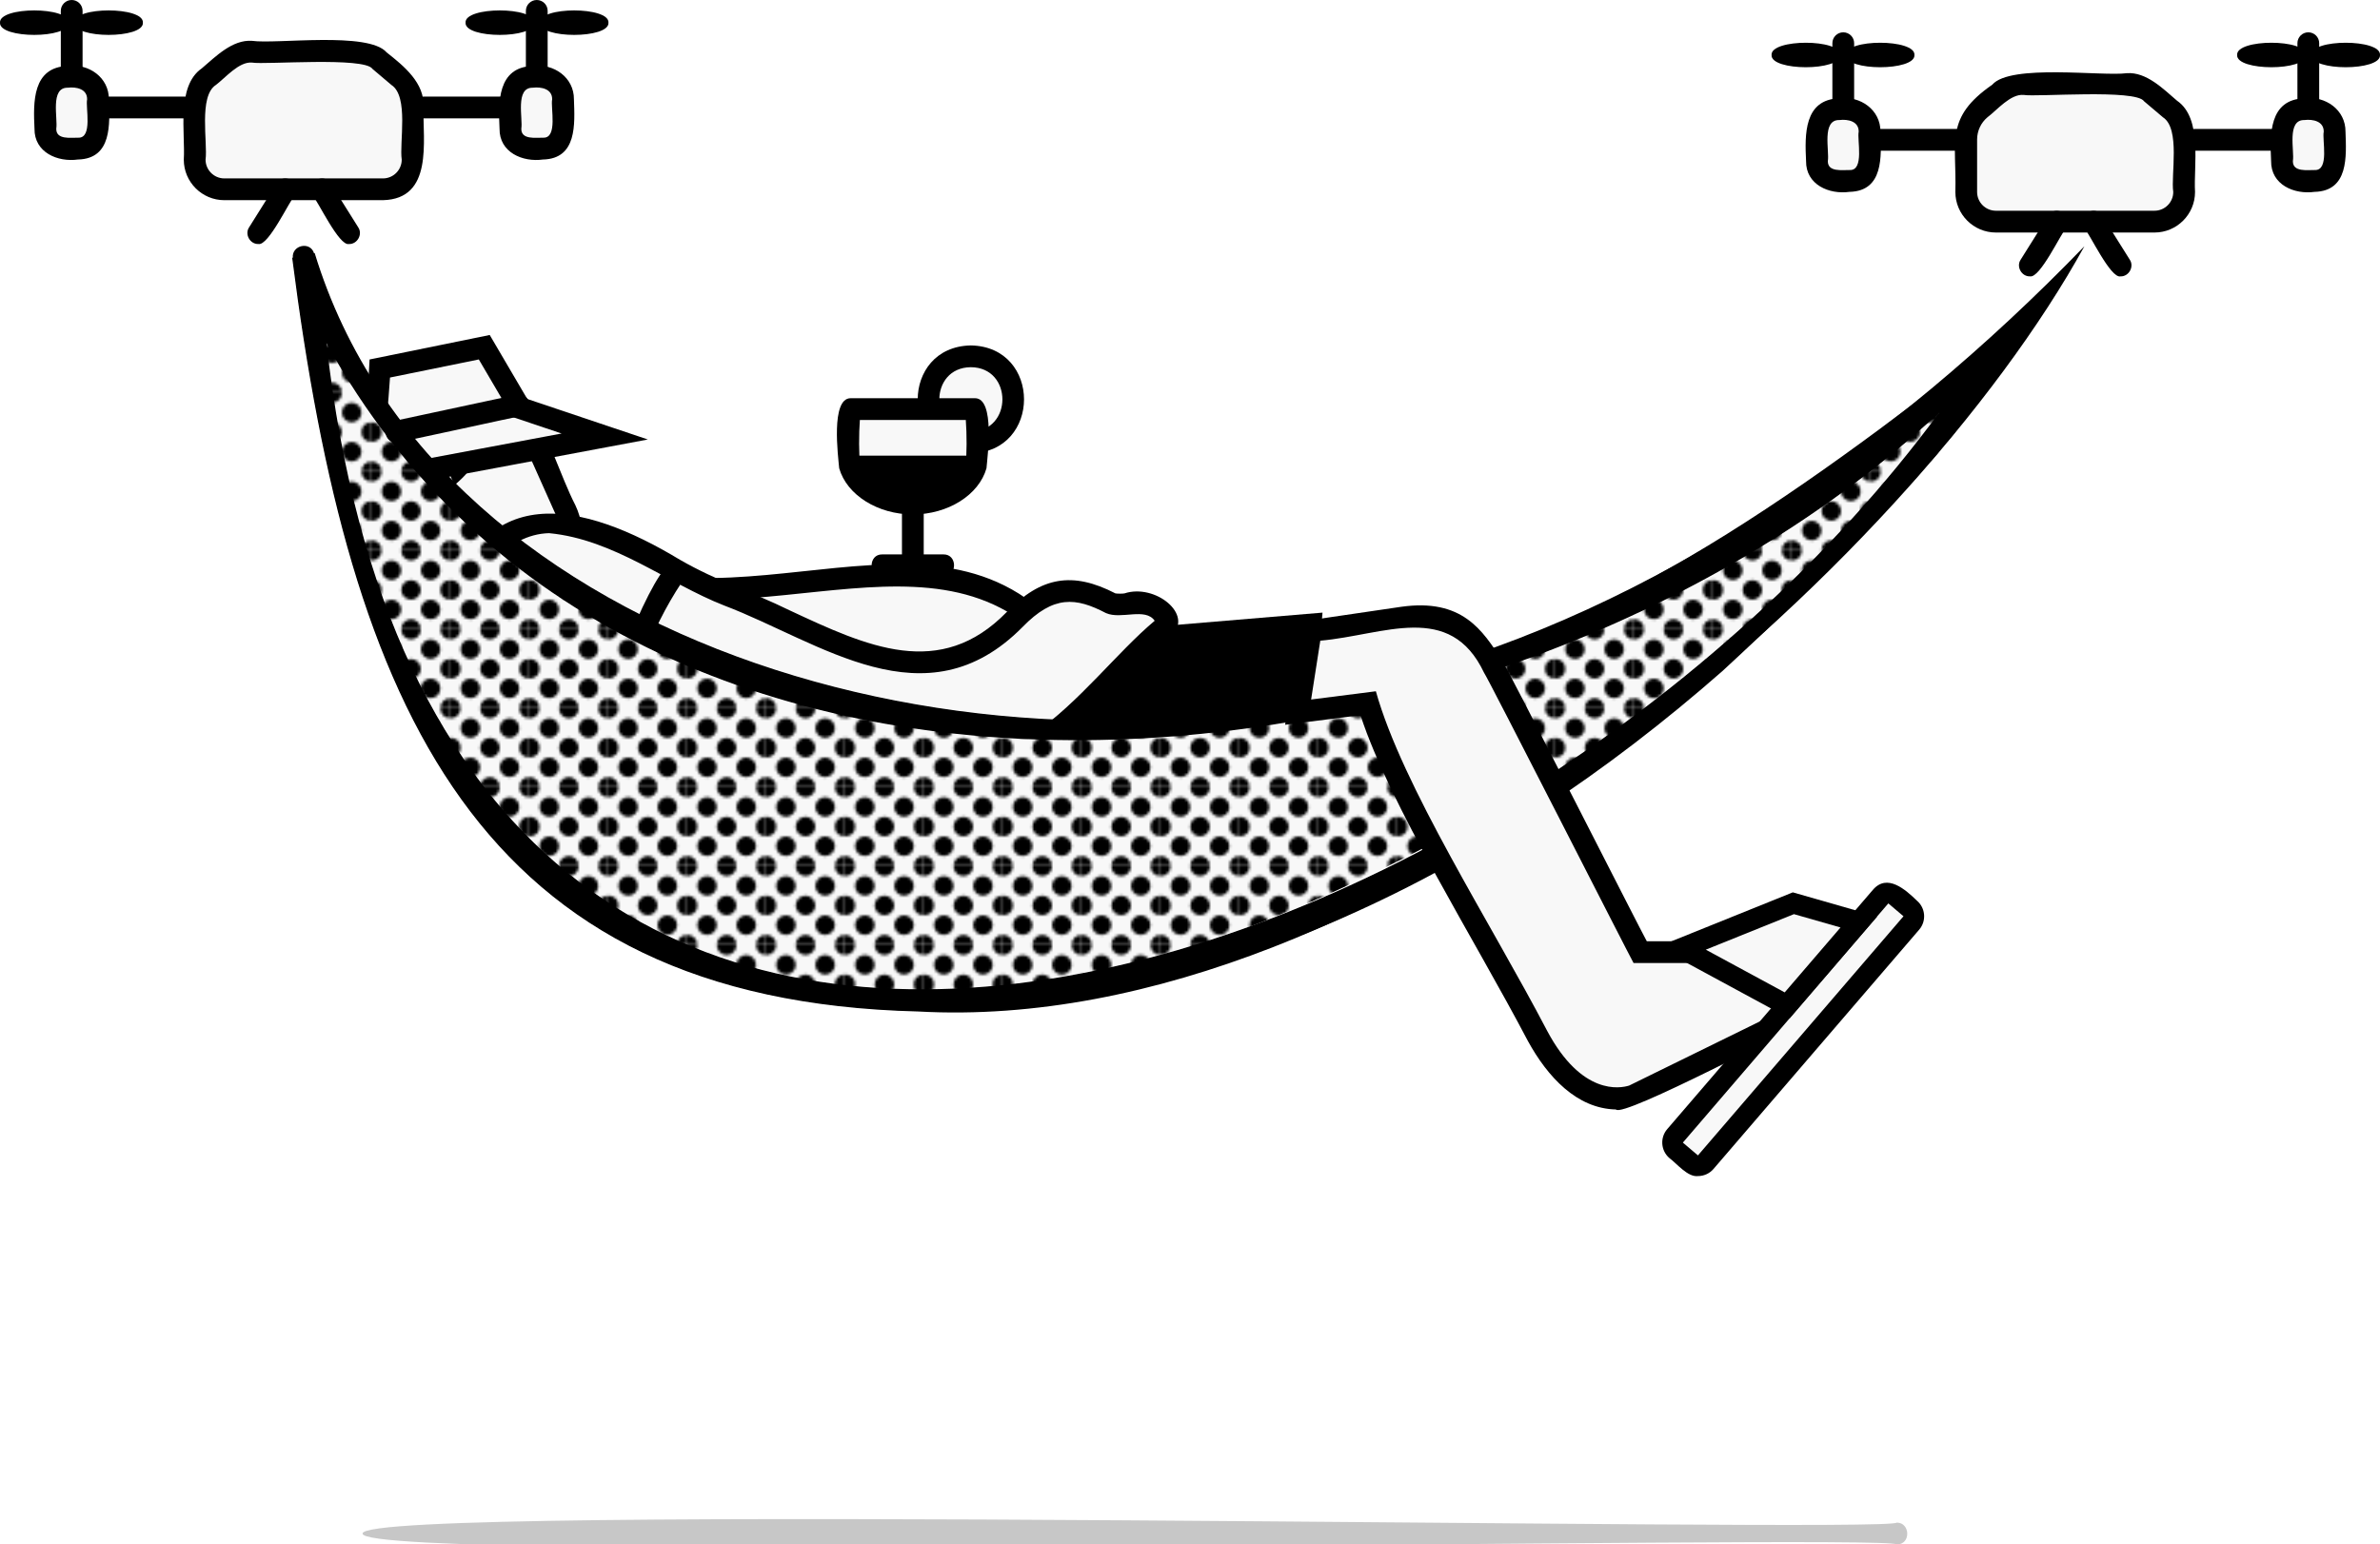 <?xml version="1.0" encoding="UTF-8"?> <svg xmlns="http://www.w3.org/2000/svg" xmlns:xlink="http://www.w3.org/1999/xlink" id="black_white" data-name="black &amp;amp; white" viewBox="0 0 874.73 567.68"><defs><style> .cls-1 { fill: none; } .cls-2 { fill: url(#_10_ppp_50_3); } .cls-3 { fill: #f8f8f8; } .cls-4 { opacity: .22; } </style><pattern id="_10_ppp_50_3" data-name="10 ppp 50% 3" x="0" y="0" width="28.8" height="28.8" patternTransform="translate(-1980.36 -8874.52)" patternUnits="userSpaceOnUse" viewBox="0 0 28.8 28.8"><g><rect class="cls-1" x="0" y="0" width="28.8" height="28.8"></rect><g><path d="M28.8,32.4c1.99,0,3.6-1.61,3.6-3.6s-1.61-3.6-3.6-3.6-3.6,1.61-3.6,3.6,1.61,3.6,3.6,3.6Z"></path><path d="M14.4,32.4c1.99,0,3.6-1.61,3.6-3.6s-1.61-3.6-3.6-3.6-3.6,1.61-3.6,3.6,1.61,3.6,3.6,3.6Z"></path><circle cx="28.8" cy="14.4" r="3.6"></circle><path d="M14.4,18c1.99,0,3.6-1.61,3.6-3.6s-1.61-3.6-3.6-3.6-3.6,1.61-3.6,3.6,1.61,3.6,3.6,3.6Z"></path><path d="M7.2,25.2c1.99,0,3.6-1.61,3.6-3.6s-1.61-3.6-3.6-3.6-3.6,1.61-3.6,3.6,1.61,3.6,3.6,3.6Z"></path><path d="M21.6,25.2c1.99,0,3.6-1.61,3.6-3.6s-1.61-3.6-3.6-3.6-3.6,1.61-3.6,3.6,1.61,3.6,3.6,3.6Z"></path><path d="M7.2,10.8c1.99,0,3.6-1.61,3.6-3.6s-1.61-3.6-3.6-3.6-3.6,1.61-3.6,3.6,1.61,3.6,3.6,3.6Z"></path><path d="M21.6,10.8c1.99,0,3.6-1.61,3.6-3.6s-1.61-3.6-3.6-3.6-3.6,1.61-3.6,3.6,1.61,3.6,3.6,3.6Z"></path></g><g><path d="M0,32.4c1.99,0,3.6-1.61,3.6-3.6s-1.61-3.6-3.6-3.6-3.6,1.61-3.6,3.6,1.61,3.6,3.6,3.6Z"></path><circle cy="14.4" r="3.6"></circle></g><g><path d="M28.8,3.6c1.99,0,3.6-1.61,3.6-3.6s-1.61-3.6-3.6-3.6-3.6,1.61-3.6,3.6,1.61,3.6,3.6,3.6Z"></path><path d="M14.4,3.6c1.99,0,3.6-1.61,3.6-3.6s-1.61-3.6-3.6-3.6-3.6,1.61-3.6,3.6,1.61,3.6,3.6,3.6Z"></path></g><path d="M0,3.6C1.99,3.6,3.6,1.99,3.6,0S1.99-3.6,0-3.6-3.6-1.99-3.6,0-1.99,3.6,0,3.6Z"></path></g></pattern></defs><g><path d="M26.35,29.55c-2.21,0-4-1.79-4-4V4C22.35,1.79,24.14,0,26.35,0s4,1.79,4,4V25.55c0,2.21-1.79,4-4,4Z"></path><path d="M67.98,43.51h-29.31c-5.18,.08-5.2-8.08,0-8,0,0,29.31,0,29.31,0,5.18-.08,5.2,8.08,0,8Z"></path><g><path class="cls-3" d="M139.5,22.29c-4.99-5.42-20.9-2.64-27.33-3.28,0,0-1.14,0-1.14,0,0,0-18.38,0-18.38,0-6.09-.51-11.61,5.72-15.89,9.17-8.05,5.41-4.45,22.54-5.2,30.5,0,6.02,4.88,10.9,10.9,10.9h28.58s1.14,0,1.14,0c0,0,28.58,0,28.58,0,15.01,.11,10.19-20.95,10.9-30.17,.57-7.6-7.03-12.84-12.15-17.12Z"></path><path d="M140.75,73.58h-58.3c-8.21,0-14.9-6.68-14.9-14.9,.61-9.66-2.86-26.97,6.61-33.55,5.06-4.3,11.24-10.64,18.48-10.12,8.89,1.28,42.73-3.52,49.44,4.23,0,0,0,0,0,0,6.29,4.99,14.11,11.23,13.56,20.17-.26,12.47,3.69,33.72-14.9,34.17ZM92.65,23.01c-4.8-.48-9.88,5.67-13.31,8.22-6.43,4.13-2.95,21.31-3.79,27.45,0,3.8,3.1,6.9,6.9,6.9h58.3c3.8,0,6.9-3.09,6.9-6.9-.92-6.22,2.68-23.25-3.79-27.45,0,0-6.95-5.89-6.95-5.89-2.93-4.55-39.58-1.5-44.27-2.33Z"></path></g><g><path class="cls-3" d="M28.72,54.62c-5.22,.62-12.14-.73-12.04-7.3,.06-6.73-1.88-19.07,8.28-19.07,5.39-.77,11.13,2.32,11.06,8.28-.2,5.92,2.03,18.28-7.3,18.1Z"></path><path d="M28.72,58.62c-7.58,1.08-16.14-2.63-16.04-11.3-.47-9.74-.82-22.7,12.28-23.07,7.64-.98,15.13,4.21,15.06,12.28,.32,9.07,1.18,21.74-11.3,22.1Zm-3.76-26.38c-6.66-.22-3.64,11.37-4.28,15.07-.08,4.16,5.38,3.24,8.04,3.3,5.46,.23,2.66-11.15,3.3-14.1,.05-3.84-4-4.65-7.06-4.28Z"></path></g><path d="M25.19,8.33C25.6,14.33-.41,14.33,0,8.33c-.41-6,25.6-6,25.19,0Z"></path><path d="M52.52,8.33c.41,6-25.6,6-25.19,0-.41-6,25.6-6,25.19,0Z"></path><path d="M197.28,29.55c-2.21,0-4-1.79-4-4V4C193.28,1.79,195.07,0,197.28,0s4,1.79,4,4V25.55c0,2.21-1.79,4-4,4Z"></path><path d="M184.96,43.51h-29.31c-5.18,.08-5.2-8.08,0-8,0,0,29.31,0,29.31,0,5.18-.08,5.2,8.08,0,8Z"></path><g><path class="cls-3" d="M194.91,54.62c5.22,.62,12.14-.73,12.04-7.3-.06-6.73,1.88-19.07-8.28-19.07-5.39-.77-11.13,2.32-11.06,8.28,.2,5.92-2.03,18.28,7.3,18.1Z"></path><path d="M199.64,58.62c-7.58,1.08-16.14-2.63-16.04-11.3-.47-9.74-.82-22.7,12.28-23.07,7.64-.98,15.13,4.21,15.06,12.28,.32,9.07,1.18,21.74-11.3,22.1Zm-3.76-26.38c-6.66-.22-3.64,11.37-4.28,15.07-.08,4.16,5.38,3.24,8.04,3.3,5.46,.23,2.66-11.15,3.3-14.1,.05-3.84-4-4.65-7.06-4.28Z"></path></g><path d="M198.44,8.33c-.41,6,25.6,6,25.19,0,.41-6-25.6-6-25.19,0Z"></path><path d="M171.11,8.33c-.41,6,25.6,6,25.19,0,.41-6-25.6-6-25.19,0Z"></path><g><path d="M94.93,89.69c-3.03,.08-5.1-3.57-3.38-6.13,0,0,10.11-16.11,10.11-16.11,2.69-4.43,9.6-.11,6.78,4.25-2,1.98-9.78,18.86-13.5,17.98Z"></path><path d="M128.28,89.69c-3.67,.94-11.55-16.07-13.5-17.98-2.82-4.35,4.08-8.69,6.78-4.25,0,0,10.11,16.11,10.11,16.11,1.71,2.55-.35,6.21-3.38,6.13Z"></path></g></g><g><path d="M677.46,41.43c-2.21,0-4-1.79-4-4V15.88c0-2.21,1.79-4,4-4s4,1.79,4,4v21.55c0,2.21-1.79,4-4,4Z"></path><path d="M719.08,55.39h-29.31c-5.18,.08-5.2-8.08,0-8,0,0,29.31,0,29.31,0,5.18-.08,5.2,8.08,0,8Z"></path><g><path class="cls-3" d="M790.61,34.18c-4.99-5.42-20.9-2.64-27.33-3.28,0,0-1.14,0-1.14,0h-18.38c-6.09-.51-11.61,5.72-15.89,9.17-8.05,5.41-4.45,22.54-5.2,30.5,0,6.02,4.88,10.9,10.9,10.9h28.58s1.14,0,1.14,0c0,0,28.58,0,28.58,0,15.01,.11,10.19-20.95,10.9-30.17,.57-7.6-7.03-12.84-12.15-17.12Z"></path><path d="M791.86,85.47h-58.3c-8.21,0-14.9-6.68-14.9-14.9,.51-18.64-4.01-27.22,13.56-39.44,6.63-7.74,40.61-3,49.44-4.23,7.24-.52,13.43,5.82,18.48,10.12,9.47,6.53,6.03,23.95,6.61,33.55,0,8.21-6.68,14.9-14.9,14.9Zm-48.11-50.57c-4.8-.49-9.88,5.68-13.31,8.22-2.41,2.04-3.79,5.02-3.79,8.17v19.27c0,3.8,3.09,6.9,6.9,6.9h58.3c3.8,0,6.9-3.09,6.9-6.9-.93-6.2,2.69-23.26-3.79-27.45,0,0-6.95-5.89-6.95-5.89h0c-2.97-4.55-39.55-1.51-44.27-2.33Z"></path></g><g><path class="cls-3" d="M679.83,66.51c-5.22,.62-12.14-.73-12.04-7.3,.06-6.73-1.88-19.07,8.28-19.07,5.39-.77,11.13,2.32,11.06,8.28-.2,5.92,2.03,18.28-7.3,18.1Z"></path><path d="M679.83,70.51c-7.58,1.08-16.14-2.63-16.04-11.3-.47-9.73-.82-22.7,12.28-23.07,7.64-.98,15.13,4.21,15.06,12.28,.32,9.07,1.18,21.74-11.3,22.1Zm-3.76-26.38c-6.66-.22-3.64,11.37-4.28,15.07-.08,4.16,5.37,3.24,8.04,3.3,5.46,.23,2.66-11.15,3.3-14.1,.05-3.84-4-4.65-7.06-4.28Z"></path></g><path d="M676.3,20.21c.41,6-25.6,6-25.19,0-.41-6,25.6-6,25.19,0Z"></path><path d="M703.62,20.21c.41,6-25.6,6-25.19,0-.41-6,25.6-6,25.19,0Z"></path><path d="M848.38,41.43c-2.21,0-4-1.79-4-4V15.88c0-2.21,1.79-4,4-4s4,1.79,4,4v21.55c0,2.21-1.79,4-4,4Z"></path><path d="M836.06,55.39h-29.31c-5.18,.08-5.2-8.08,0-8,0,0,29.31,0,29.31,0,5.18-.08,5.2,8.08,0,8Z"></path><g><path class="cls-3" d="M846.01,66.51c5.22,.62,12.14-.73,12.04-7.3-.06-6.73,1.88-19.07-8.28-19.07-5.39-.77-11.13,2.32-11.06,8.28,.2,5.92-2.03,18.28,7.3,18.1Z"></path><path d="M850.75,70.51c-7.58,1.08-16.14-2.63-16.04-11.3-.47-9.73-.82-22.7,12.28-23.07,7.64-.98,15.13,4.21,15.06,12.28,.32,9.07,1.18,21.74-11.3,22.1Zm-3.76-26.38c-6.66-.22-3.64,11.37-4.28,15.07-.08,4.16,5.37,3.24,8.04,3.3,5.46,.23,2.66-11.15,3.3-14.1,.05-3.84-4-4.65-7.06-4.28Z"></path></g><path d="M849.54,20.21c-.41,6,25.6,6,25.19,0,.41-6-25.6-6-25.19,0Z"></path><path d="M822.22,20.21c-.41,6,25.6,6,25.19,0,.41-6-25.6-6-25.19,0Z"></path><g><path d="M746.04,101.58c-3.03,.08-5.1-3.57-3.38-6.13,0,0,10.11-16.11,10.11-16.11,2.69-4.43,9.6-.11,6.78,4.25-2,1.98-9.78,18.86-13.5,17.98Z"></path><path d="M779.38,101.58c-3.67,.94-11.55-16.07-13.5-17.98-2.82-4.35,4.08-8.69,6.78-4.25,0,0,10.11,16.11,10.11,16.11,1.71,2.55-.35,6.21-3.38,6.13Z"></path></g></g><g class="cls-4"><path d="M697.1,567.68c-4.02-3.9-564.69,7.53-563.84-3.99-.85-11.54,559.82-.11,563.85-4.02,5.02-.07,5.3,8.08,0,8.01Z"></path></g><g><path class="cls-3" d="M168.83,186.42l24.4,7.12c68.13,54.29,148.53-9.63,188.8,35.29l-66.04,123.61c-78.55-24.06-164.07-65.99-147.16-166.02Z"></path><path d="M317.97,357.23c-75.56-22.08-174.24-67.17-152.33-175.91,0,0,29.47,8.59,29.47,8.59,59.79,54.2,141.29-13.24,191.77,38.33l-68.91,128.99ZM172.08,191.54c-10.96,90.31,56.36,128.61,141.94,156.11l63.12-118.16c-49.08-38.19-125.48,20.28-185.78-32.34,0,0-19.28-5.62-19.28-5.62Z"></path></g><g><path class="cls-3" d="M191.44,220.15c13.92-4.23,22.71-18.97,16.38-32.8-10.08-17.9-17.67-62.99-47.87-50.1-13.92,4.23-22.71,18.97-16.38,32.8,10.08,17.9,17.67,62.99,47.87,50.11Z"></path><path d="M181.99,226.17c-25.7,1.51-32.49-37.56-42.07-54.5-7.19-15.76,2.4-33.09,18.41-38.08,33.4-14.18,42.43,31.38,53.15,52.13,9.44,20.08-9.29,40.28-29.48,40.45Zm9.45-6.02h0Zm-22.02-80.93c-14.49,.36-29.2,14.24-22.19,29.19,0,0,17.14,38.36,17.14,38.36,4.33,9.7,15.74,14.06,25.44,9.73,11.66-3.27,19.89-15.87,14.36-27.52,0,0-17.14-38.36-17.14-38.36-3.2-7.15-10.24-11.4-17.61-11.4Z"></path></g><path d="M168.12,161.23s16.5,2.08-1.08,17.1c-5.17,4.42-8.3,21.93-8.3,21.93l-14.58-32.63,23.96-6.4Z"></path><path class="cls-3" d="M166.65,188.54c-2.32,1.33-5.41,.65-6.46-1.95-1-3.51-6.84-11.42-1.05-13.66,2.32-1.33,5.41-.65,6.46,1.95,1,3.51,6.84,11.42,1.05,13.66Z"></path><g><polygon points="410.08 235.5 481.74 229.49 476.16 294.37 382.54 303.93 410.08 235.5"></polygon><path d="M376.46,308.51l30.88-76.73,78.73-6.6-6.27,72.77-103.33,10.56Zm36.37-69.29l-24.2,60.14,83.89-8.57,4.91-56.98-64.6,5.42Z"></path></g><g><g><path class="cls-3" d="M381.96,273.19c-42.46,35.07-100.89,32.95-141.03,9.64-14.7-6.1-28.58-11.87-45.08-14.51-18.91-3.03-31.78-20.81-28.75-39.72,27.1-106.17,147.75,65.33,205.83-.92,12.49-12.85,22.37-12.69,35.39-5.89,1.06,.55,4.76,.54,6.02,.17,9.45-2.75,17.19,6.31,14.1,8.25-9.2,5.76-25.78,28.29-46.48,42.97Z"></path><path d="M302.93,304.77c-25.23,.08-42.23-9.43-63.53-18.25-31.09-16.67-80.73-9.12-76.24-58.56,12.31-52.94,51.44-43.55,86.72-22.22,14.01,8.05,26.25,11.69,40.22,18.55,28.5,13.31,55.41,25.88,79.98,.6,12.57-12.94,24.14-14.91,39.87-6.78,.75,.14,2.68,.14,3.34,0,11.26-3.69,25.57,7.8,17.29,15.49-14.22,11.16-28.63,30.96-46.29,42.85-23.34,18.12-53.29,28.58-81.35,28.32Zm-101.07-108.8c-31.69,.8-46.65,61.48-5.37,68.4,16.96,2.72,31.05,8.57,45.97,14.77,40.41,22.82,94.51,25.3,137.18-9.21h0c17.08-11.77,30.8-30.06,44.75-41.76-3.51-4.99-12.3-.34-17.91-2.82-11.05-5.77-19.21-6.66-30.67,5.13-35.67,36.09-74.4,5.45-109.69-7.93-20.74-8.11-40.31-24.27-64.26-26.57Z"></path></g><path d="M226.89,275.72c-13.19-3.71,9.24-56.95,17.09-66.23,2.78-4.36,9.61,.09,6.68,4.4-12.27,18.64-18.74,37.62-19.78,58.03-.11,2.14-1.88,3.8-3.99,3.8Z"></path></g><g><path class="cls-3" d="M372.65,146.79c-.09,20.69-31.55,20.69-31.64,0,.09-20.69,31.55-20.69,31.64,0Z"></path><path d="M356.83,166.61c-26.05-.47-26.05-39.18,0-39.64,26.05,.47,26.04,39.18,0,39.64Zm0-31.64c-15.46,.08-15.45,23.56,0,23.64,15.46-.08,15.45-23.56,0-23.64Z"></path></g><g><path class="cls-3" d="M312.28,171.02c4.91,18.4,41.53,18.4,46.44,0,.83-2.94,.66-17.91-.36-20.65h-45.72c-1.02,2.74-1.19,17.71-.36,20.65Z"></path><path d="M335.5,189.09c-12.89,0-24.27-7.14-27.07-16.98h0c-.37-4.27-3.21-25.75,4.21-25.74,0,0,45.72,0,45.72,0,7.43-.01,4.56,21.48,4.21,25.74-2.79,9.84-14.18,16.98-27.07,16.98Zm-19.37-19.16c3.57,14.48,35.18,14.48,38.74,0,.51-1.94,.48-10.82,.1-15.56h-38.94c-.38,4.7-.4,13.6,.1,15.56Z"></path></g><path d="M312.28,174.6c2.39,4.62,12.6,10.49,23.22,10.49,13.1-.94,27.21-6.67,22.86-17.61h-45.72c-1.02,1.5-1.19,5.51-.36,7.12Z"></path><path d="M346.76,211.78h-22.51c-5.18,.08-5.19-8.08,0-8,0,0,22.51,0,22.51,0,5.18-.08,5.19,8.08,0,8Z"></path><path d="M335.5,211.78c-2.21,0-4-1.79-4-4v-19.87c0-2.21,1.79-4,4-4s4,1.79,4,4v19.87c0,2.21-1.79,4-4,4Z"></path><g><path class="cls-3" d="M139.59,135.45l38.4-7.82,13.11,22.34,31.16,10.47-87.94,16.49c2.75-9.5,4.77-31.48,5.27-41.48Z"></path><path d="M129.21,181.95c3.31-11.96,6.14-37.34,6.62-49.82l44.16-9,13.8,23.52,44.31,14.89-108.88,20.41Zm14.13-43.18c-.5,7.15-1.85,26.48-3.92,33.13l67-12.56-18.02-6.05-12.42-21.17-32.65,6.65Zm-5.74,22.05h0Z"></path></g><g><path class="cls-3" d="M111.6,94.31c57.26,182.07,378.25,267.97,630.32,25.36-41.11,120.71-584.78,505.31-630.32-25.36Z"></path><path d="M337.44,371.55c-161.89-3.96-208.71-111.48-229.81-276.81-.46-4.62,6.38-6.2,7.8-1.64,44.98,147.69,253.78,202.77,400.46,155.56,83.63-19.47,157.38-76.39,228.59-132.09,6.32,6.4-40.42,64.71-111.37,130.04-84.52,74.27-187.09,125.18-295.66,124.93ZM119.52,124.63c42.28,384.64,438.84,239.07,594.99,25.19-160.27,150.63-482.3,183.02-594.99-25.19Z"></path></g><g><path class="cls-2" d="M111.6,94.31c57.26,182.07,378.25,267.97,630.32,25.36-41.11,120.71-584.78,505.31-630.32-25.36Z"></path><path d="M337.44,371.79c-162.04-3.94-208.93-111.58-230.05-277.03l8.27-1.73c44.97,147.56,253.59,202.58,400.16,155.4,91.39-24.07,179.09-84.24,250.28-157.93-64.12,116.39-257.21,290.77-428.66,281.29ZM119.98,126.12c42.74,381.42,436.58,237.74,592.76,25.5-160.17,149.04-479.56,180.61-592.76-25.5Z"></path></g><g><path class="cls-3" d="M481.74,231.98l33.76-4.97c20.7-2.93,26.74,7.92,34.12,19.4l53.2,103.57h41.67l14.56,23.91-58.78,28.85c-14.67,4.97-27.88-8.29-35.17-21.96-25.26-47.37-52.53-90.07-62.27-122.29l-25.73,3.27,4.65-29.79Z"></path><path d="M593.92,407.81c-14.41-.31-25.13-12-32.35-25.14-19.83-37.78-50.68-86.57-61.55-119.79l-27.7,3.52,5.92-37.96,36.68-5.39c22.46-3.19,29.97,8.54,37.22,19.87,1.59,1.94,51.84,101,53.12,103.06h41.47l18,29.58c-3.75,1.18-68.41,35.54-70.82,32.25Zm-88.24-153.71c9.76,34.89,42.22,85.11,62.95,124.8,12.72,23.86,26.86,21.15,30.13,20.12,0,0,54.6-26.79,54.6-26.79l-11.11-18.25h-41.86c-1.06-1.71-53.75-105.25-54.97-106.74-12.55-26.41-36.79-13.79-60.17-11.74l-3.37,21.62,23.81-3.03Z"></path></g><g><path class="cls-3" d="M621.6,427.58c-2.1-2.41-9.62-6.04-5.97-10.08,0,0,75.58-87.94,75.58-87.94,3.38-4.14,8.26,2.58,10.87,4.39,1.57,1.35,1.75,3.72,.4,5.29l-75.58,87.94c-1.35,1.57-3.72,1.75-5.29,.4Z"></path><path d="M624.04,432.29c-3.78,.45-7.8-4.66-10.48-6.62-3.16-2.71-3.52-7.49-.8-10.64l75.58-87.94c5.27-6.18,12.01-.07,16.22,3.99,3.16,2.71,3.52,7.49,.8,10.64l-75.58,87.94c-1.43,1.68-3.53,2.63-5.74,2.63Zm.04-7.58l-2.47,2.88,2.47-2.88s0,0,0,0Zm69.95-92.66l-75.52,87.93,5.54,4.71,75.55-87.9-5.57-4.73Z"></path></g><g><polygon class="cls-3" points="683.19 338.89 656.83 369.57 618.04 348.57 659.13 332 683.19 338.89"></polygon><path d="M657.71,374.36l-48.56-26.29,49.77-20.07,31,8.88-32.21,37.48Zm-30.77-25.29l29,15.7,20.51-23.86-17.11-4.9-32.4,13.06Z"></path></g><path d="M145.59,162.66c-4.62,.13-5.46-7.04-.83-7.91,0,0,45.09-9.67,45.09-9.67,2.16-.46,4.29,.91,4.75,3.07,.46,2.16-.91,4.29-3.07,4.75-1.01,.12-44.92,9.81-45.93,9.76Z"></path></svg> 